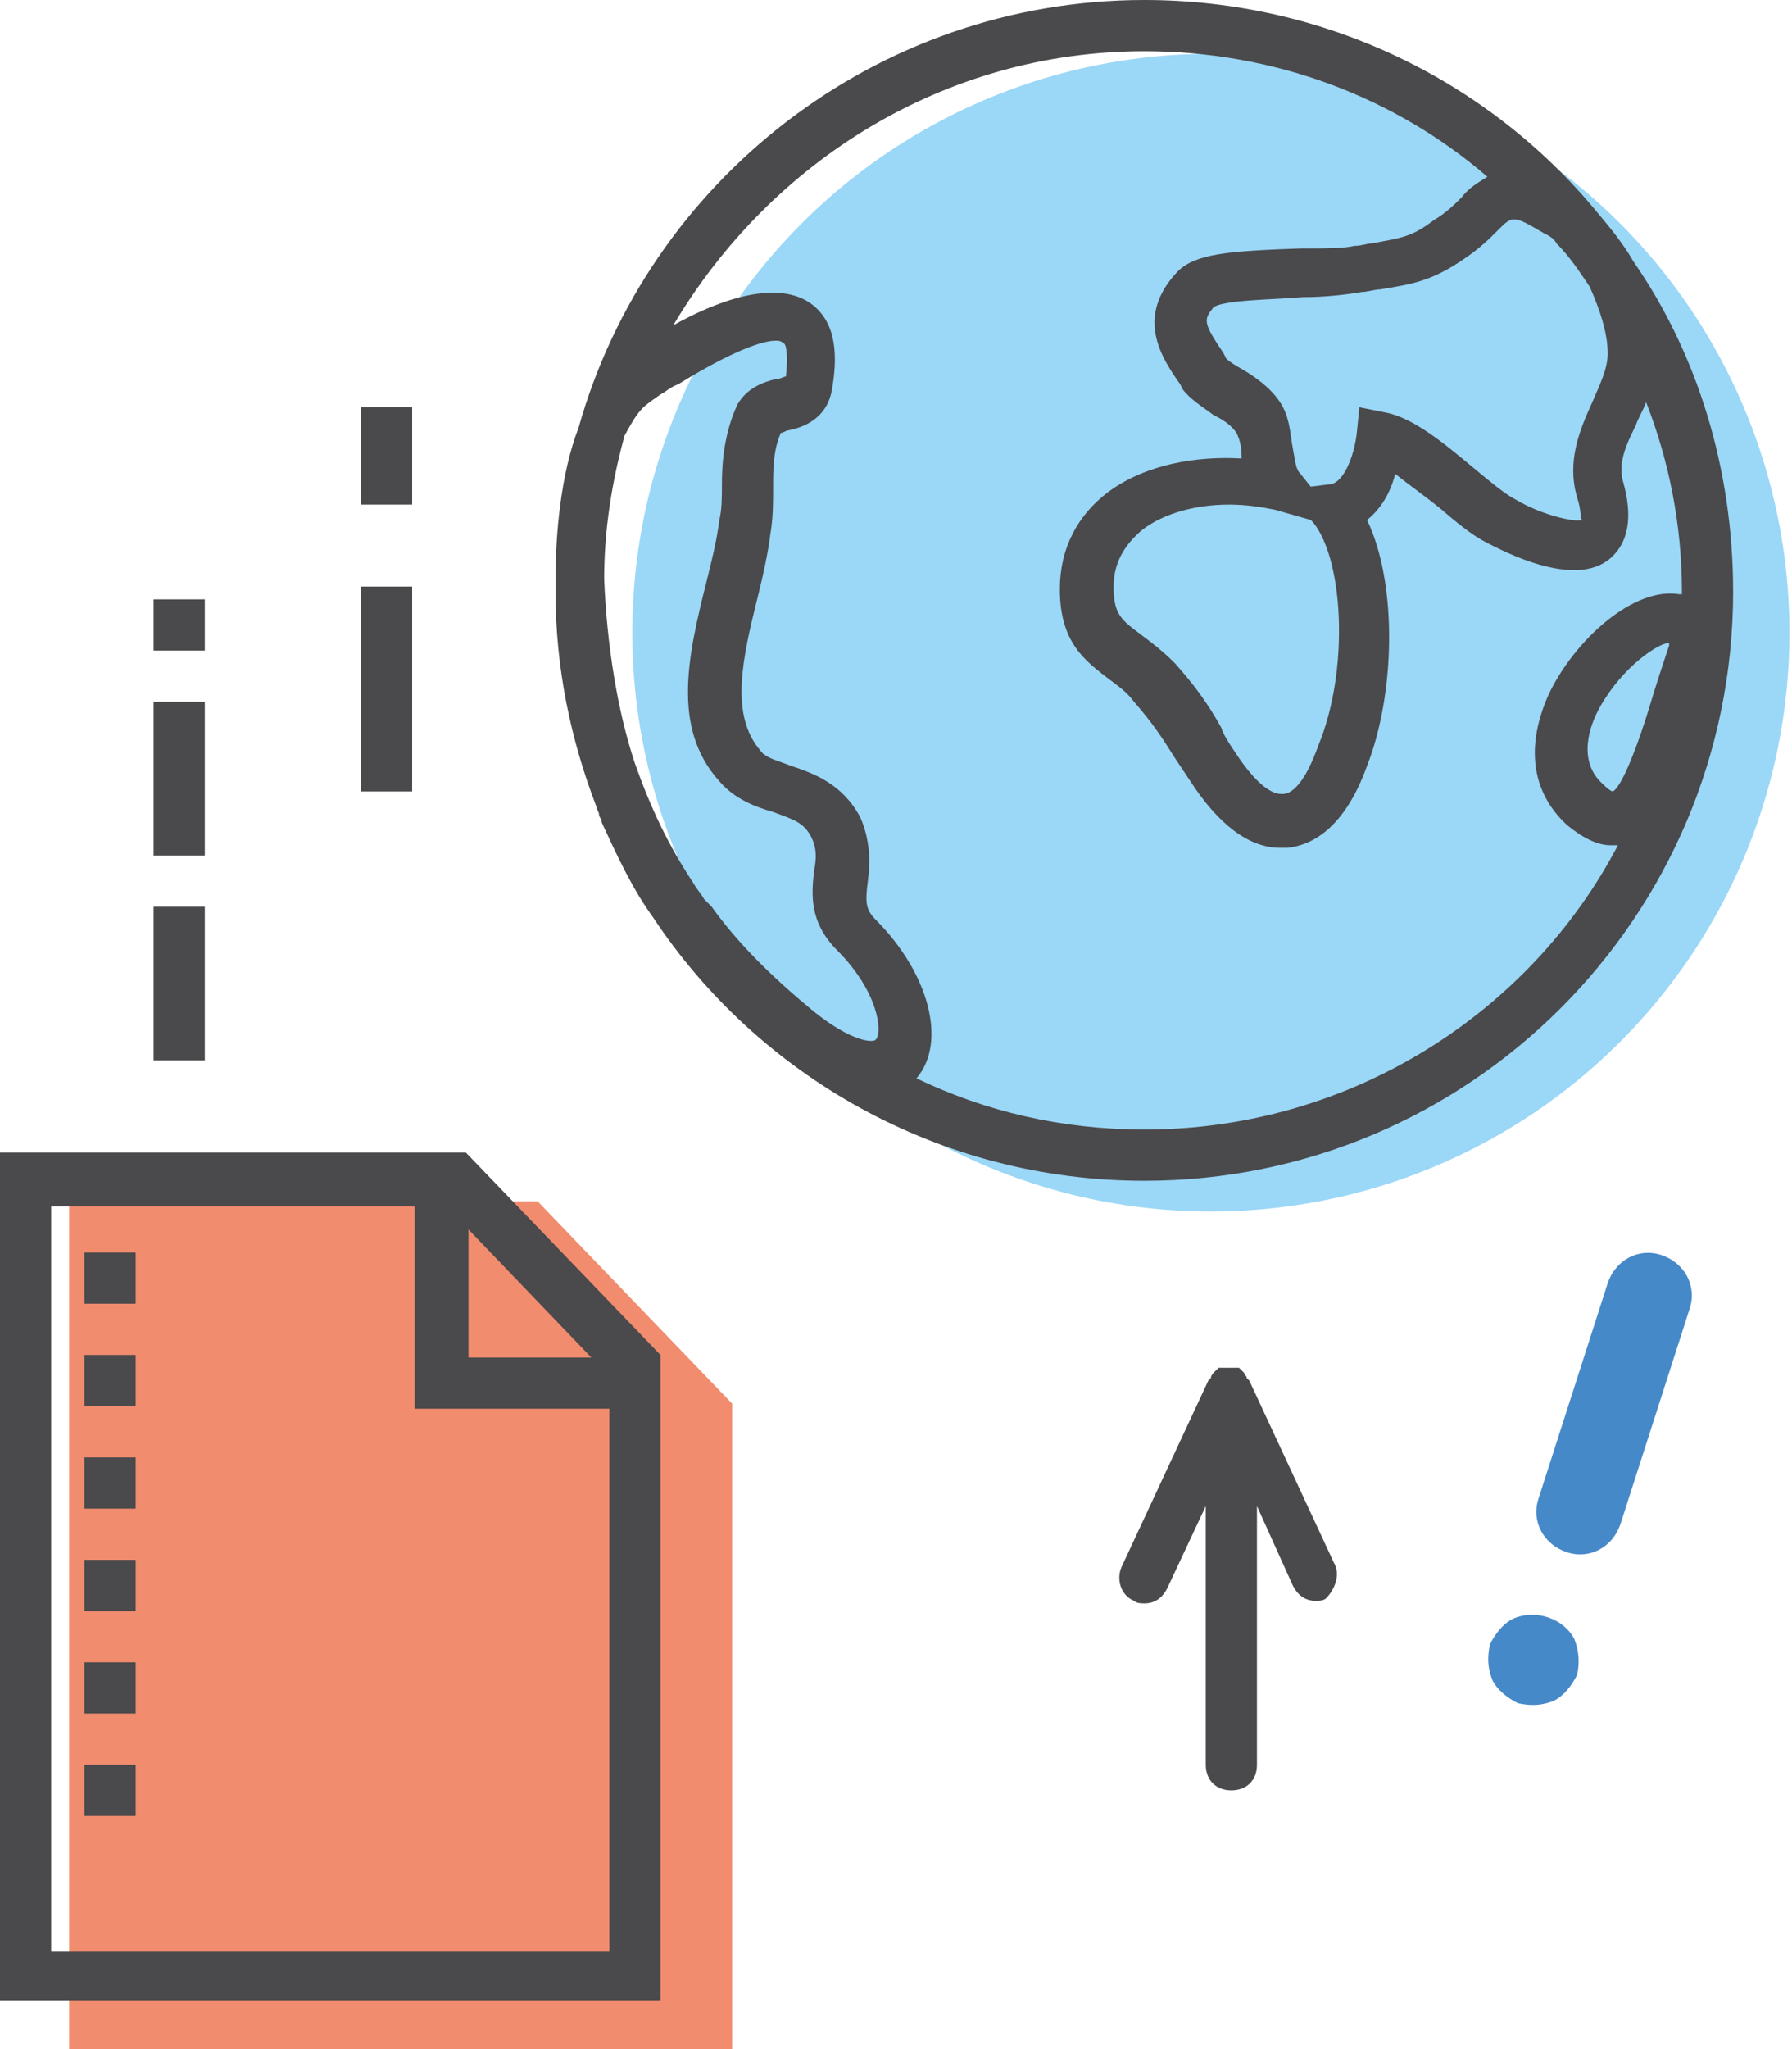 <?xml version="1.0" encoding="utf-8"?>
<!-- Generator: Adobe Illustrator 23.0.3, SVG Export Plug-In . SVG Version: 6.00 Build 0)  -->
<svg version="1.1" id="Слой_1" xmlns="http://www.w3.org/2000/svg" xmlns:xlink="http://www.w3.org/1999/xlink" x="0px" y="0px"
	 viewBox="0 0 70 80" style="enable-background:new 0 0 70 80;" xml:space="preserve">
<style type="text/css">
	.st0{fill:#4A494B;}
	.st1{fill:#F18C6F;}
	.st2{fill:#4689C8;}
	.st3{fill:#9BD7F7;}
</style>
<g>
	<g>
		<rect x="6" y="27.4" class="st0" width="2" height="6"/>
	</g>
	<g>
		<rect x="6" y="35.4" class="st0" width="2" height="6"/>
	</g>
	<g>
		<rect x="6" y="23.4" class="st0" width="2" height="2"/>
	</g>
</g>
<g>
	<polygon class="st1" points="28.6,80 2.7,80 2.7,46.9 21,46.9 28.6,54.8 	"/>
	<g>
		<path class="st0" d="M5.3,70.9h-2v-2h2V70.9z M5.3,66.9h-2v-2h2V66.9z M5.3,62.9h-2v-2h2V62.9z M5.3,58.9h-2v-2h2V58.9z M5.3,54.9
			h-2v-2h2V54.9z M5.3,50.9h-2v-2h2V50.9z"/>
	</g>
	<path class="st0" d="M25.8,52.9l-7.6-7.9l0,0h0l0,0l0,0H0v33.1h25.8L25.8,52.9L25.8,52.9z M23.1,53l-4.8,0l0-5L23.1,53z M23.8,76.2
		H2V47.1h14.2l0,5.9l0,2l2,0l5.6,0V76.2z"/>
</g>
<g>
	<g>
		<rect x="14.1" y="15.9" class="st0" width="2" height="3.8"/>
	</g>
	<g>
		<rect x="14.1" y="22.9" class="st0" width="2" height="8"/>
	</g>
</g>
<g>
	<g>
		<path class="st2" d="M61.2,60.6c0.9,0.3,1.8-0.2,2.1-1.1l2.7-8.4c0.3-0.9-0.2-1.8-1.1-2.1c-0.9-0.3-1.8,0.2-2.1,1.1l-2.7,8.4
			C59.8,59.4,60.3,60.3,61.2,60.6z"/>
	</g>
	<g>
		<path class="st2" d="M59.3,66.5c0.5,0.1,0.9,0.1,1.4-0.1c0.4-0.2,0.7-0.6,0.9-1c0.1-0.4,0.1-0.9-0.1-1.4c-0.4-0.8-1.5-1.2-2.4-0.8
			c-0.4,0.2-0.7,0.6-0.9,1c-0.1,0.5-0.1,0.9,0.1,1.4C58.5,66,58.9,66.3,59.3,66.5z"/>
	</g>
</g>
<g>
	<circle class="st3" cx="47.3" cy="24.7" r="22.6"/>
</g>
<path class="st0" d="M63.8,10.2c-0.4-0.7-0.9-1.3-1.4-1.9C58.2,3.2,51.8,0,44.7,0C34.2,0,25.3,7.1,22.6,16.7c0,0,0,0,0,0
	c-0.7,1.8-0.9,4.2-0.9,5.9c0,0,0,0,0,0.1c0,0.1,0,0.2,0,0.4c0,3,0.6,5.8,1.6,8.4c0,0.1,0.1,0.2,0.1,0.3c0,0.1,0.1,0.2,0.1,0.2
	c0,0,0,0,0,0.1c0.6,1.3,1.2,2.6,2,3.7c4.1,6.2,11.2,10.3,19.2,10.3c12.7,0,23-10.3,23-23C67.7,18.3,66.3,13.8,63.8,10.2z M62.8,13.8
	c0,0.6-0.3,1.2-0.6,1.9c-0.5,1.1-1,2.3-0.6,3.7v0c0.2,0.6,0.1,0.8,0.2,0.9c-0.3,0.1-1.6-0.2-2.6-0.8c-0.4-0.2-1-0.7-1.6-1.2
	c-1.2-1-2.4-2-3.5-2.2l-1-0.2l-0.1,1c-0.1,0.9-0.5,1.9-1,2L51.2,19l-0.4-0.5c-0.2-0.2-0.2-0.5-0.3-1c-0.1-0.5-0.1-1.2-0.5-1.8
	c-0.4-0.6-1-1-1.5-1.3c-0.2-0.1-0.5-0.3-0.6-0.4l-0.1-0.2c-0.8-1.2-0.8-1.3-0.4-1.8c0.4-0.3,2.4-0.3,3.5-0.4c0.9,0,1.7-0.1,2.3-0.2
	c0.2,0,0.5-0.1,0.7-0.1c1.2-0.2,2-0.3,3.3-1.2c0.6-0.4,1-0.8,1.3-1.1c0.6-0.6,0.6-0.6,1.8,0.1c0.2,0.1,0.4,0.2,0.5,0.4
	c0.5,0.5,0.9,1.1,1.3,1.7C62.5,12.1,62.8,13,62.8,13.8z M51.5,29.1C51,30.5,50.5,31,50.1,31c-0.2,0-0.8,0-1.9-1.7
	c-0.2-0.3-0.4-0.6-0.5-0.9c-0.5-0.9-1-1.6-1.8-2.5c-0.5-0.5-0.9-0.8-1.3-1.1c-0.8-0.6-1.1-0.8-1.1-1.9c0-0.9,0.4-1.6,1.1-2.2
	c0.9-0.7,2.2-1,3.4-1c0.7,0,1.3,0.1,1.8,0.2l1.4,0.4l0.1,0.1C52.5,21.9,52.7,26.2,51.5,29.1z M25.8,15.4c0.2-0.1,0.4-0.3,0.7-0.4
	c1.6-1,3.1-1.7,3.8-1.7c0.1,0,0.2,0,0.3,0.1c0.1,0,0.2,0.4,0.1,1.3c-0.1,0-0.2,0.1-0.4,0.1c-0.4,0.1-1.1,0.3-1.5,1
	c-0.5,1.1-0.6,2.2-0.6,3.1c0,0.5,0,1-0.1,1.4c-0.1,0.8-0.3,1.6-0.5,2.4c-0.7,2.8-1.4,5.7,0.5,7.8c0.6,0.7,1.4,1,2.1,1.2
	c0.8,0.3,1.2,0.4,1.5,1c0.2,0.4,0.2,0.8,0.1,1.3c-0.1,0.9-0.2,2,0.9,3.1c1.6,1.6,1.8,3.2,1.5,3.5c-0.1,0.1-0.9,0.1-2.4-1.1
	c-1.7-1.4-3-2.7-4-4.1c-0.1-0.1-0.2-0.2-0.3-0.3c-0.1-0.2-0.3-0.4-0.4-0.6c-1-1.5-1.7-3-2.3-4.7c-0.7-2.1-1.1-4.7-1.2-7.2
	c0-1.9,0.3-3.8,0.8-5.6C25,15.9,25.1,15.9,25.8,15.4z M44.7,44.1c-3.2,0-6.2-0.7-8.9-2c1.2-1.4,0.5-4.1-1.6-6.2
	c-0.4-0.4-0.4-0.7-0.3-1.5c0.1-0.7,0.1-1.6-0.3-2.5c-0.7-1.3-1.8-1.7-2.7-2c-0.5-0.2-1-0.3-1.2-0.6c-1.2-1.4-0.7-3.6-0.1-6
	c0.2-0.8,0.4-1.7,0.5-2.5c0.1-0.6,0.1-1.2,0.1-1.7c0-0.8,0-1.5,0.3-2.2c0.1,0,0.2-0.1,0.3-0.1c0.5-0.1,1.5-0.4,1.7-1.6
	c0.3-1.7,0-2.8-0.9-3.4c-1.4-0.9-3.7,0-5.3,0.9C30.1,6.3,36.9,2,44.7,2c5.1,0,9.8,1.8,13.4,4.9c-0.3,0.2-0.7,0.4-1,0.8
	c-0.3,0.3-0.6,0.6-1.1,0.9c-0.9,0.7-1.4,0.7-2.4,0.9c-0.2,0-0.4,0.1-0.7,0.1c-0.4,0.1-1.2,0.1-2.1,0.1c-2.8,0.1-4.1,0.2-4.8,0.9
	c-1.7,1.8-0.6,3.4,0.1,4.4l0.1,0.2c0.3,0.4,0.8,0.7,1.2,1c0.4,0.2,0.7,0.4,0.9,0.7c0.1,0.2,0.2,0.5,0.2,0.9c0,0,0,0.1,0,0.1
	c-1.7-0.1-3.7,0.2-5.2,1.3c-1.2,0.9-1.9,2.2-1.9,3.8c0,2.1,1,2.8,1.9,3.5c0.4,0.3,0.7,0.5,1,0.9c0.7,0.8,1.1,1.4,1.6,2.2
	c0.2,0.3,0.4,0.6,0.6,0.9c1.1,1.7,2.3,2.6,3.5,2.6c0.1,0,0.2,0,0.3,0c0.9-0.1,2.2-0.7,3.1-3.2c1.1-2.8,1.2-7.1,0-9.6
	c0.5-0.4,0.9-1,1.1-1.8c0.5,0.4,1.2,0.9,1.7,1.3c0.7,0.6,1.3,1.1,1.9,1.4c0.6,0.3,3.4,1.8,4.8,0.6c0.7-0.6,0.9-1.6,0.5-3
	c-0.2-0.7,0.1-1.4,0.5-2.2c0.1-0.3,0.3-0.6,0.4-0.9c0.9,2.3,1.4,4.8,1.4,7.4c0,0,0,0,0,0.1c0,0,0,0-0.1,0c-1.8-0.3-4.1,1.8-5.1,3.9
	c-0.9,2-0.7,3.8,0.7,5.1c0.6,0.5,1.2,0.8,1.7,0.8c0.1,0,0.2,0,0.3,0C59.8,39.5,52.8,44.1,44.7,44.1z M64.4,27.7c-0.3,1-1,3-1.4,3.2
	c0,0-0.1,0-0.4-0.3c-1-0.9-0.5-2.3-0.1-3c0.9-1.6,2.3-2.5,2.7-2.5c0,0,0,0,0,0c0,0,0,0,0,0.1C65,25.8,64.7,26.7,64.4,27.7z"/>
<path class="st0" d="M52.1,61l-3.3-7.1c0,0-0.1-0.1-0.1-0.1c0-0.1-0.1-0.1-0.1-0.2c0,0,0,0,0,0c0,0-0.1-0.1-0.1-0.1c0,0,0,0,0,0
	c0,0-0.1-0.1-0.1-0.1c0,0,0,0,0,0c0,0,0,0,0,0c-0.1,0-0.1,0-0.2,0c-0.1,0-0.1,0-0.2,0c0,0,0,0,0,0c0,0,0,0,0,0c-0.1,0-0.1,0-0.2,0
	c-0.1,0-0.1,0-0.2,0c0,0,0,0,0,0c0,0,0,0,0,0c0,0-0.1,0.1-0.1,0.1c0,0,0,0,0,0c0,0-0.1,0.1-0.1,0.1c0,0,0,0,0,0c0,0-0.1,0.1-0.1,0.2
	c0,0-0.1,0.1-0.1,0.1l-3.4,7.3c-0.2,0.5,0,1.1,0.5,1.3c0.1,0.1,0.3,0.1,0.4,0.1c0.4,0,0.7-0.2,0.9-0.6l1.5-3.2v10.1c0,0.6,0.4,1,1,1
	s1-0.4,1-1V58.8l1.4,3.1c0.2,0.4,0.5,0.6,0.9,0.6c0.1,0,0.3,0,0.4-0.1C52.1,62.1,52.4,61.5,52.1,61z"/>
</svg>
